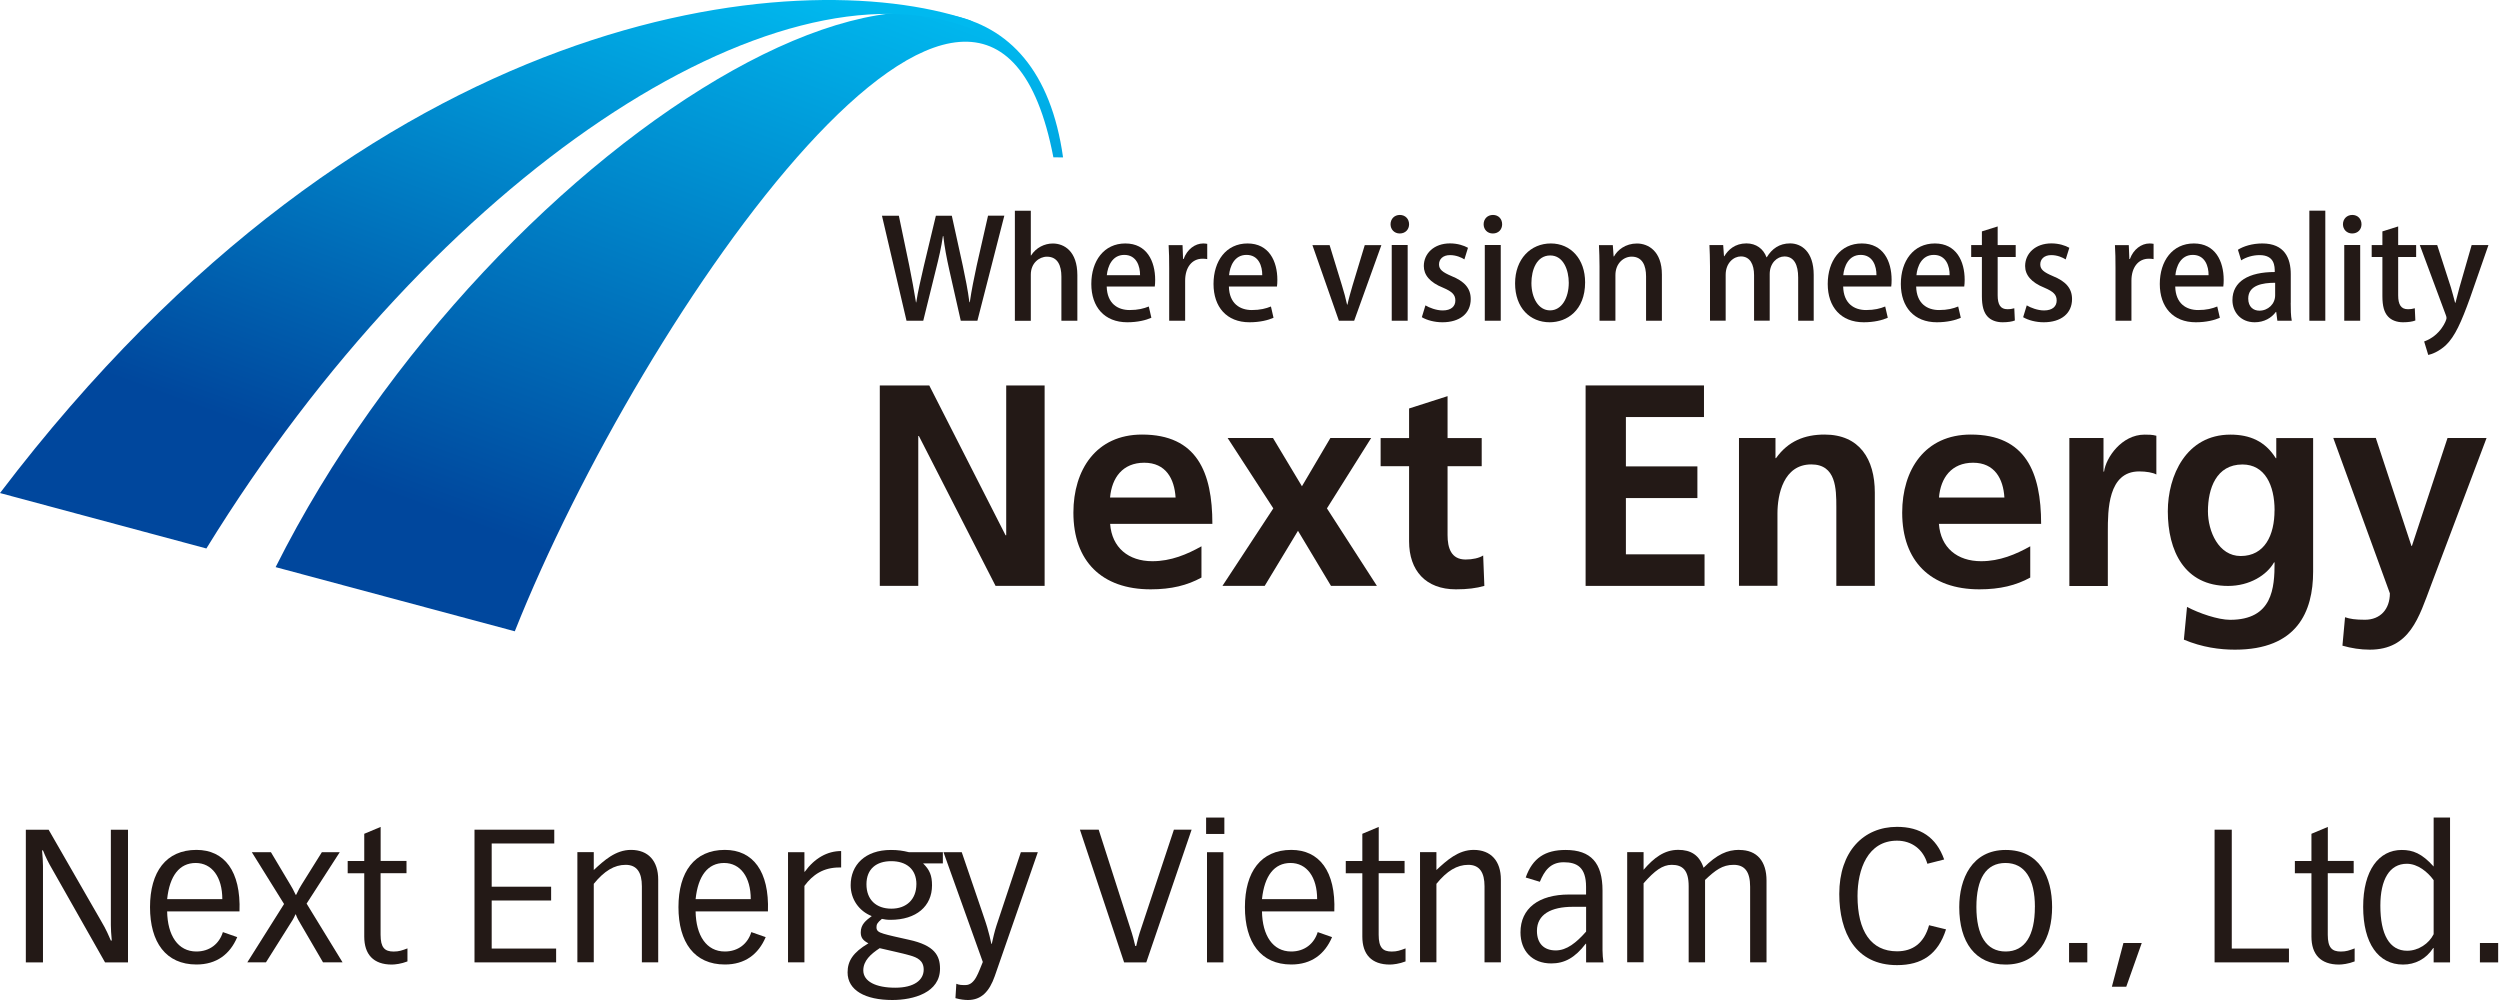 <svg width="120" height="48" viewBox="0 0 120 48" fill="none" xmlns="http://www.w3.org/2000/svg">
<g clip-path="url(#clip0_2459_7760)">
<path d="M2.333 39.825C3.442 41.756 4.069 42.84 4.461 43.527C5.078 44.601 5.035 44.492 5.321 45.147H5.365C5.338 44.887 5.321 44.557 5.321 44.406V39.827H6.144V46.196H5.043L2.493 41.696C2.33 41.42 2.179 41.115 2.063 40.82H2.019C2.046 41.08 2.063 41.409 2.063 41.564V46.196H1.24V39.827H2.33L2.333 39.825Z" fill="#231916"/>
<path d="M8.023 43.749C8.042 44.904 8.543 45.672 9.427 45.672C10.07 45.672 10.528 45.296 10.698 44.741L11.387 44.982C11.039 45.804 10.395 46.296 9.43 46.296C7.964 46.296 7.201 45.231 7.201 43.541C7.201 41.85 7.969 40.795 9.43 40.795C10.771 40.795 11.566 41.815 11.496 43.746H8.026L8.023 43.749ZM10.671 43.159C10.671 42.094 10.171 41.423 9.392 41.423C8.613 41.423 8.14 42.039 8.023 43.159H10.671Z" fill="#231916"/>
<path d="M13.005 40.906L13.927 42.453C14.008 42.578 14.097 42.748 14.195 42.954H14.214C14.357 42.659 14.384 42.613 14.473 42.469L15.45 40.904H16.309L14.717 43.373L16.442 46.191H15.504L14.414 44.322C14.368 44.241 14.262 44.073 14.2 43.892H14.181C14.084 44.117 14.011 44.214 13.921 44.357L12.767 46.191H11.872L13.635 43.392L12.088 40.906H13.01H13.005Z" fill="#231916"/>
<path d="M18.268 41.326H19.512V41.915H18.268V44.868C18.268 45.485 18.465 45.674 18.895 45.674C19.155 45.674 19.298 45.62 19.558 45.523V46.148C19.263 46.264 18.958 46.299 18.806 46.299C17.922 46.299 17.484 45.807 17.484 44.958V41.918H16.689V41.328H17.484V40.022L18.271 39.692V41.328L18.268 41.326Z" fill="#231916"/>
<path d="M26.605 39.825V40.487H23.601V42.562H26.454V43.224H23.601V45.531H26.694V46.194H22.776V39.825H26.605Z" fill="#231916"/>
<path d="M31.597 46.191H30.81V42.54C30.81 41.888 30.578 41.512 30.031 41.512C29.485 41.512 29.004 41.807 28.501 42.424V46.188H27.714V40.901H28.501V41.761C28.993 41.304 29.547 40.795 30.288 40.795C31.121 40.795 31.594 41.331 31.594 42.218V46.191H31.597Z" fill="#231916"/>
<path d="M33.389 43.749C33.407 44.904 33.908 45.672 34.792 45.672C35.436 45.672 35.893 45.296 36.063 44.741L36.753 44.982C36.404 45.804 35.76 46.296 34.795 46.296C33.329 46.296 32.566 45.231 32.566 43.541C32.566 41.85 33.334 40.795 34.795 40.795C36.136 40.795 36.931 41.815 36.861 43.746H33.391L33.389 43.749ZM36.036 43.159C36.036 42.094 35.536 41.423 34.757 41.423C33.978 41.423 33.505 42.039 33.389 43.159H36.036Z" fill="#231916"/>
<path d="M40.373 41.639H40.283C39.531 41.639 39.012 41.98 38.612 42.524V46.191H37.825V40.904H38.612V41.842H38.631C39.096 41.199 39.705 40.85 40.375 40.85V41.637L40.373 41.639Z" fill="#231916"/>
<path d="M45.257 40.906V41.442H44.307C44.629 41.756 44.737 42.031 44.737 42.497C44.737 43.497 43.986 44.152 42.742 44.152C42.571 44.152 42.463 44.133 42.331 44.106C42.106 44.292 42.071 44.373 42.071 44.509C42.071 44.66 42.141 44.741 42.42 44.822C42.652 44.893 43.072 44.985 43.629 45.109C44.862 45.377 45.121 45.869 45.121 46.496C45.121 47.64 43.861 48 42.831 48C41.533 48 40.684 47.535 40.684 46.675C40.684 46.129 40.943 45.718 41.684 45.279C41.408 45.136 41.316 44.993 41.316 44.752C41.316 44.368 41.568 44.179 41.844 43.973C41.235 43.733 40.832 43.167 40.832 42.489C40.832 41.515 41.53 40.798 42.763 40.798C43.093 40.798 43.337 40.833 43.631 40.906H45.251H45.257ZM44.337 46.54C44.337 46.102 44.023 45.958 43.683 45.861C43.28 45.745 42.788 45.647 42.225 45.512C41.787 45.799 41.438 46.12 41.438 46.578C41.438 47.113 42.047 47.41 42.969 47.41C43.891 47.41 44.337 47.035 44.337 46.542V46.54ZM43.988 42.445C43.988 41.704 43.488 41.336 42.779 41.336C42.071 41.336 41.59 41.704 41.59 42.445C41.59 43.186 42.055 43.616 42.788 43.616C43.52 43.616 43.986 43.159 43.986 42.445H43.988Z" fill="#231916"/>
<path d="M46.164 40.906C47.246 44.073 47.308 44.244 47.389 44.52C47.47 44.795 47.532 45.055 47.586 45.306H47.605C47.667 45.02 47.74 44.709 47.83 44.43L49.001 40.906H49.815L47.749 46.853C47.489 47.594 47.105 48 46.461 48C46.318 48 46.104 47.981 45.861 47.911L45.904 47.221C46.047 47.283 46.164 47.283 46.342 47.283C46.807 47.283 46.97 46.648 47.175 46.175L45.288 40.906H46.164Z" fill="#231916"/>
<path d="M52.737 39.825L54.33 44.79C54.365 44.898 54.419 45.093 54.492 45.407H54.538C54.608 45.104 54.663 44.895 54.7 44.79L56.347 39.825H57.197L55.022 46.194H53.957L51.836 39.825H52.74H52.737Z" fill="#231916"/>
<path d="M58.769 39.243V40.03H57.893V39.243H58.769ZM58.723 40.906V46.194H57.936V40.906H58.723Z" fill="#231916"/>
<path d="M60.575 43.749C60.594 44.904 61.094 45.672 61.979 45.672C62.622 45.672 63.079 45.296 63.25 44.741L63.939 44.982C63.59 45.804 62.947 46.296 61.981 46.296C60.516 46.296 59.756 45.231 59.756 43.541C59.756 41.85 60.524 40.795 61.981 40.795C63.323 40.795 64.121 41.815 64.047 43.746H60.578L60.575 43.749ZM63.223 43.159C63.223 42.094 62.722 41.423 61.944 41.423C61.165 41.423 60.691 42.039 60.575 43.159H63.223Z" fill="#231916"/>
<path d="M66.176 41.326H67.42V41.915H66.176V44.868C66.176 45.485 66.374 45.674 66.803 45.674C67.063 45.674 67.206 45.62 67.466 45.523V46.148C67.171 46.264 66.866 46.299 66.714 46.299C65.83 46.299 65.392 45.807 65.392 44.958V41.918H64.597V41.328H65.392V40.022L66.179 39.692V41.328L66.176 41.326Z" fill="#231916"/>
<path d="M72.044 46.191H71.257V42.54C71.257 41.888 71.025 41.512 70.478 41.512C69.932 41.512 69.451 41.807 68.948 42.424V46.188H68.161V40.901H68.948V41.761C69.44 41.304 69.995 40.795 70.736 40.795C71.568 40.795 72.042 41.331 72.042 42.218V46.191H72.044Z" fill="#231916"/>
<path d="M76.921 45.62C76.921 45.826 76.939 45.988 76.966 46.194H76.133V45.298H76.115C75.595 45.977 75.095 46.245 74.46 46.245C73.537 46.245 72.983 45.636 72.983 44.752C72.983 43.608 73.851 42.937 75.317 42.937H76.131V42.57C76.131 41.631 75.701 41.388 75.057 41.388C74.413 41.388 74.127 41.807 73.913 42.326L73.234 42.121C73.564 41.182 74.173 40.798 75.149 40.798C76.366 40.798 76.921 41.423 76.921 42.748V45.62ZM76.133 44.717V43.527H75.49C74.462 43.527 73.773 43.884 73.773 44.682C73.773 45.29 74.113 45.62 74.676 45.62C75.203 45.62 75.66 45.252 76.133 44.717Z" fill="#231916"/>
<path d="M83.487 40.798C84.355 40.798 84.793 41.361 84.793 42.264V46.191H84.006V42.559C84.006 41.842 83.747 41.512 83.211 41.512C82.676 41.512 82.335 41.772 81.843 42.237V46.191H81.056V42.54C81.056 41.761 80.761 41.512 80.242 41.512C79.804 41.512 79.428 41.788 78.892 42.397V46.188H78.105V40.901H78.892V41.75C79.384 41.177 79.885 40.793 80.555 40.793C81.164 40.793 81.567 41.044 81.772 41.653C82.416 41.009 82.908 40.793 83.49 40.793L83.487 40.798Z" fill="#231916"/>
<path d="M92.514 41.461C92.317 40.771 91.763 40.352 91.057 40.352C89.653 40.352 89.161 41.728 89.161 43.008C89.161 44.69 89.805 45.663 91.057 45.663C91.808 45.663 92.355 45.279 92.595 44.411L93.409 44.609C93.025 45.818 92.239 46.326 91.057 46.326C89.064 46.326 88.285 44.76 88.285 42.91C88.285 40.871 89.448 39.689 91.057 39.689C92.174 39.689 92.936 40.182 93.32 41.255L92.514 41.461Z" fill="#231916"/>
<path d="M96.273 46.299C94.807 46.299 94.044 45.225 94.044 43.543C94.044 42.183 94.653 40.798 96.273 40.798C97.893 40.798 98.501 42.086 98.501 43.543C98.501 45.001 97.858 46.299 96.273 46.299ZM97.676 43.535C97.676 42.186 97.192 41.423 96.262 41.423C95.332 41.423 94.867 42.175 94.867 43.535C94.867 44.895 95.34 45.672 96.27 45.672C97.2 45.672 97.674 44.904 97.674 43.535H97.676Z" fill="#231916"/>
<path d="M100.191 45.263V46.194H99.315V45.263H100.191Z" fill="#231916"/>
<path d="M102.804 45.263L102.06 47.364H101.37L101.925 45.263H102.801H102.804Z" fill="#231916"/>
<path d="M107.125 39.825V45.531H109.87V46.194H106.3V39.825H107.122H107.125Z" fill="#231916"/>
<path d="M111.733 41.326H112.977V41.915H111.733V44.868C111.733 45.485 111.931 45.674 112.361 45.674C112.62 45.674 112.764 45.62 113.023 45.523V46.148C112.729 46.264 112.423 46.299 112.272 46.299C111.387 46.299 110.949 45.807 110.949 44.958V41.918H110.154V41.328H110.949V40.022L111.736 39.692V41.328L111.733 41.326Z" fill="#231916"/>
<path d="M117.602 39.243V46.194H116.815V45.504H116.796C116.447 46.039 115.92 46.299 115.347 46.299C114.157 46.299 113.432 45.279 113.432 43.527C113.432 41.775 114.184 40.798 115.284 40.798C115.812 40.798 116.25 40.961 116.815 41.593V39.24H117.602V39.243ZM116.815 44.841V42.248C116.528 41.853 116.055 41.461 115.528 41.461C114.695 41.461 114.257 42.221 114.257 43.473C114.257 44.86 114.695 45.636 115.544 45.636C116.079 45.636 116.591 45.296 116.815 44.841Z" fill="#231916"/>
<path d="M119.913 45.263V46.194H119.036V45.263H119.913Z" fill="#231916"/>
<path d="M48.207 10.355L46.915 15.396H46.117L45.568 12.965C45.438 12.378 45.338 11.872 45.279 11.331H45.26C45.181 11.872 45.068 12.367 44.916 12.965L44.316 15.396H43.513L42.334 10.355H43.145L43.645 12.754C43.77 13.373 43.883 13.992 43.967 14.514H43.98C44.062 13.974 44.205 13.381 44.351 12.74L44.922 10.355H45.687L46.214 12.754C46.339 13.346 46.458 13.928 46.531 14.506H46.55C46.636 13.911 46.755 13.346 46.885 12.732L47.426 10.352H48.205L48.207 10.355Z" fill="#231916"/>
<path d="M51.713 15.396H50.947V13.276C50.947 12.754 50.772 12.321 50.255 12.321C49.879 12.321 49.479 12.632 49.479 13.178V15.399H48.714V10.114H49.479V12.262H49.492C49.73 11.886 50.139 11.688 50.534 11.688C51.08 11.688 51.713 12.059 51.713 13.206V15.399V15.396Z" fill="#231916"/>
<path d="M55.264 15.253C55.007 15.369 54.604 15.469 54.109 15.469C53.014 15.469 52.383 14.736 52.383 13.63C52.383 12.524 52.989 11.686 54.017 11.686C55.045 11.686 55.448 12.535 55.448 13.433C55.448 13.56 55.442 13.662 55.429 13.755H53.122C53.144 14.571 53.649 14.882 54.225 14.882C54.626 14.882 54.901 14.809 55.142 14.712L55.266 15.253H55.264ZM54.723 13.211C54.728 12.775 54.55 12.235 53.966 12.235C53.382 12.235 53.168 12.789 53.127 13.211H54.723Z" fill="#231916"/>
<path d="M57.947 12.437C57.879 12.424 57.809 12.418 57.722 12.418C57.208 12.418 56.887 12.84 56.887 13.473V15.396H56.121V12.873C56.121 12.451 56.116 12.102 56.094 11.767H56.762L56.787 12.432H56.814C56.979 11.97 57.36 11.686 57.755 11.686C57.825 11.686 57.879 11.694 57.947 11.704V12.437Z" fill="#231916"/>
<path d="M61.129 15.253C60.872 15.369 60.472 15.469 59.974 15.469C58.879 15.469 58.249 14.736 58.249 13.63C58.249 12.524 58.855 11.686 59.882 11.686C60.91 11.686 61.313 12.535 61.313 13.433C61.313 13.56 61.307 13.662 61.294 13.755H58.987C59.006 14.571 59.514 14.882 60.088 14.882C60.488 14.882 60.767 14.809 61.005 14.712L61.129 15.253ZM60.588 13.211C60.593 12.775 60.418 12.235 59.831 12.235C59.244 12.235 59.033 12.789 58.995 13.211H60.591H60.588Z" fill="#231916"/>
<path d="M66.306 11.767L65 15.396H64.267L62.996 11.767H63.821L64.413 13.698C64.513 14.014 64.592 14.317 64.659 14.62H64.678C64.743 14.317 64.83 14.022 64.922 13.703L65.508 11.767H66.306Z" fill="#231916"/>
<path d="M67.187 11.207C66.925 11.207 66.746 11.009 66.746 10.766C66.746 10.509 66.93 10.317 67.192 10.317C67.455 10.317 67.636 10.509 67.636 10.766C67.636 11.009 67.463 11.207 67.187 11.207ZM67.568 15.396H66.803V11.759H67.568V15.396Z" fill="#231916"/>
<path d="M70.292 12.451C70.149 12.359 69.897 12.245 69.6 12.245C69.257 12.245 69.073 12.443 69.073 12.689C69.073 12.935 69.238 13.065 69.678 13.254C70.279 13.498 70.595 13.828 70.595 14.355C70.595 15.053 70.062 15.469 69.238 15.469C68.854 15.469 68.491 15.369 68.248 15.226L68.421 14.658C68.605 14.769 68.94 14.901 69.251 14.901C69.659 14.901 69.857 14.701 69.857 14.425C69.857 14.149 69.706 13.998 69.27 13.811C68.624 13.554 68.343 13.192 68.343 12.77C68.343 12.164 68.837 11.683 69.6 11.683C69.957 11.683 70.265 11.783 70.463 11.894L70.292 12.448V12.451Z" fill="#231916"/>
<path d="M71.654 11.207C71.389 11.207 71.214 11.009 71.214 10.766C71.214 10.509 71.397 10.317 71.663 10.317C71.928 10.317 72.103 10.509 72.103 10.766C72.103 11.009 71.933 11.207 71.657 11.207H71.654ZM72.036 15.396H71.27V11.759H72.036V15.396Z" fill="#231916"/>
<path d="M76.085 13.552C76.085 14.909 75.201 15.469 74.384 15.469C73.441 15.469 72.724 14.777 72.724 13.603C72.724 12.429 73.476 11.686 74.439 11.686C75.401 11.686 76.085 12.437 76.085 13.552ZM74.411 12.262C73.757 12.262 73.508 12.959 73.508 13.587C73.508 14.298 73.844 14.898 74.403 14.898C74.963 14.898 75.301 14.298 75.301 13.573C75.301 12.973 75.05 12.262 74.411 12.262Z" fill="#231916"/>
<path d="M79.773 15.396H79.011V13.268C79.011 12.754 78.838 12.319 78.319 12.319C77.943 12.319 77.54 12.63 77.54 13.208V15.396H76.777V12.786C76.777 12.386 76.763 12.075 76.75 11.767H77.415L77.453 12.308H77.472C77.642 11.997 78.026 11.688 78.573 11.688C79.119 11.688 79.771 12.059 79.771 13.178V15.399L79.773 15.396Z" fill="#231916"/>
<path d="M87.064 15.396H86.312V13.319C86.312 12.713 86.115 12.31 85.652 12.31C85.303 12.31 84.946 12.627 84.946 13.154V15.393H84.195V13.206C84.195 12.697 84.005 12.308 83.562 12.308C83.218 12.308 82.832 12.619 82.832 13.192V15.393H82.08V12.784C82.08 12.375 82.066 12.072 82.053 11.764H82.713L82.751 12.297H82.769C82.948 11.994 83.278 11.683 83.829 11.683C84.292 11.683 84.641 11.94 84.792 12.348H84.806C85.049 11.945 85.406 11.683 85.925 11.683C86.445 11.683 87.058 12.053 87.058 13.2V15.393L87.064 15.396Z" fill="#231916"/>
<path d="M90.611 15.253C90.354 15.369 89.951 15.469 89.459 15.469C88.364 15.469 87.731 14.736 87.731 13.63C87.731 12.524 88.337 11.686 89.367 11.686C90.397 11.686 90.797 12.535 90.797 13.433C90.797 13.56 90.792 13.662 90.779 13.755H88.472C88.491 14.571 88.999 14.882 89.572 14.882C89.975 14.882 90.251 14.809 90.489 14.712L90.614 15.253H90.611ZM90.07 13.211C90.075 12.775 89.897 12.235 89.313 12.235C88.729 12.235 88.515 12.789 88.477 13.211H90.073H90.07Z" fill="#231916"/>
<path d="M94.123 15.253C93.866 15.369 93.463 15.469 92.968 15.469C91.876 15.469 91.24 14.736 91.24 13.63C91.24 12.524 91.846 11.686 92.874 11.686C93.901 11.686 94.304 12.535 94.304 13.433C94.304 13.56 94.296 13.662 94.283 13.755H91.976C91.995 14.571 92.503 14.882 93.076 14.882C93.48 14.882 93.755 14.809 93.993 14.712L94.118 15.253H94.123ZM93.582 13.211C93.588 12.775 93.409 12.235 92.825 12.235C92.241 12.235 92.027 12.789 91.989 13.211H93.585H93.582Z" fill="#231916"/>
<path d="M95.131 11.107L95.888 10.869V11.764H96.754V12.337H95.888V14.176C95.888 14.623 96.026 14.842 96.351 14.842C96.502 14.842 96.594 14.823 96.686 14.796L96.713 15.383C96.581 15.437 96.378 15.469 96.121 15.469C95.818 15.469 95.561 15.369 95.401 15.193C95.218 14.996 95.131 14.693 95.131 14.217V12.337H94.617V11.764H95.131V11.104V11.107Z" fill="#231916"/>
<path d="M99.15 12.451C99.007 12.359 98.755 12.245 98.46 12.245C98.117 12.245 97.933 12.443 97.933 12.689C97.933 12.935 98.098 13.065 98.541 13.254C99.142 13.498 99.458 13.828 99.458 14.355C99.458 15.053 98.923 15.469 98.101 15.469C97.717 15.469 97.354 15.369 97.111 15.226L97.284 14.658C97.468 14.769 97.806 14.901 98.114 14.901C98.525 14.901 98.72 14.701 98.72 14.425C98.72 14.149 98.569 13.998 98.133 13.811C97.49 13.554 97.206 13.192 97.206 12.77C97.206 12.164 97.7 11.683 98.466 11.683C98.823 11.683 99.131 11.783 99.328 11.894L99.155 12.448L99.15 12.451Z" fill="#231916"/>
<path d="M103.37 12.437C103.305 12.424 103.232 12.418 103.145 12.418C102.631 12.418 102.309 12.84 102.309 13.473V15.396H101.544V12.873C101.544 12.451 101.539 12.102 101.517 11.767H102.182L102.209 12.432H102.236C102.401 11.97 102.785 11.686 103.18 11.686C103.253 11.686 103.305 11.694 103.372 11.704V12.437H103.37Z" fill="#231916"/>
<path d="M106.553 15.253C106.296 15.369 105.893 15.469 105.398 15.469C104.303 15.469 103.67 14.736 103.67 13.63C103.67 12.524 104.278 11.686 105.306 11.686C106.334 11.686 106.737 12.535 106.737 13.433C106.737 13.56 106.731 13.662 106.718 13.755H104.411C104.43 14.571 104.938 14.882 105.512 14.882C105.915 14.882 106.19 14.809 106.428 14.712L106.553 15.253ZM106.012 13.211C106.017 12.775 105.839 12.235 105.255 12.235C104.671 12.235 104.457 12.789 104.419 13.211H106.015H106.012Z" fill="#231916"/>
<path d="M109.954 14.533C109.954 14.844 109.959 15.161 110.005 15.396H109.313L109.259 14.974H109.24C109.034 15.258 108.68 15.469 108.226 15.469C107.547 15.469 107.157 14.969 107.157 14.409C107.157 13.506 107.942 13.057 109.188 13.057C109.188 12.786 109.188 12.245 108.458 12.245C108.134 12.245 107.807 12.345 107.577 12.497L107.42 11.989C107.677 11.823 108.104 11.686 108.591 11.686C109.659 11.686 109.957 12.392 109.957 13.162V14.533H109.954ZM109.207 13.573C108.607 13.573 107.915 13.687 107.915 14.331C107.915 14.733 108.166 14.912 108.45 14.912C108.864 14.912 109.207 14.595 109.207 14.174V13.573Z" fill="#231916"/>
<path d="M111.615 15.396H110.849V10.112H111.615V15.396Z" fill="#231916"/>
<path d="M112.905 11.207C112.643 11.207 112.462 11.009 112.462 10.766C112.462 10.509 112.649 10.317 112.911 10.317C113.173 10.317 113.352 10.509 113.352 10.766C113.352 11.009 113.181 11.207 112.903 11.207H112.905ZM113.289 15.396H112.524V11.759H113.289V15.396Z" fill="#231916"/>
<path d="M114.355 11.107L115.112 10.869V11.764H115.975V12.337H115.112V14.176C115.112 14.623 115.252 14.842 115.574 14.842C115.726 14.842 115.818 14.823 115.91 14.796L115.937 15.383C115.804 15.437 115.601 15.469 115.344 15.469C115.042 15.469 114.785 15.369 114.625 15.193C114.441 14.996 114.355 14.693 114.355 14.217V12.337H113.841V11.764H114.355V11.104V11.107Z" fill="#231916"/>
<path d="M119.445 11.767L118.568 14.284C118.138 15.477 117.838 16.148 117.4 16.57C117.07 16.873 116.735 17 116.556 17.038L116.359 16.391C117.151 16.107 117.433 15.369 117.433 15.272C117.433 15.231 117.427 15.188 117.395 15.112L116.151 11.764H116.986L117.646 13.806C117.716 14.044 117.789 14.32 117.844 14.531H117.863C117.917 14.32 117.987 14.049 118.052 13.806L118.639 11.764H119.442L119.445 11.767Z" fill="#231916"/>
<path d="M42.232 18.501H44.604L48.268 25.694H48.298V18.501H50.142V28.123H47.787L44.106 20.927H44.077V28.123H42.23V18.501H42.232Z" fill="#231916"/>
<path d="M57.67 27.723C56.994 28.096 56.226 28.288 55.23 28.288C52.886 28.288 51.523 26.936 51.523 24.607C51.523 22.552 52.613 20.859 54.817 20.859C57.453 20.859 58.194 22.665 58.194 25.145H53.286C53.37 26.289 54.168 26.938 55.314 26.938C56.209 26.938 56.983 26.608 57.67 26.222V27.725V27.723ZM56.428 23.88C56.372 22.982 55.961 22.211 54.925 22.211C53.889 22.211 53.367 22.928 53.283 23.88H56.428Z" fill="#231916"/>
<path d="M58.923 21.024H61.103L62.493 23.341L63.858 21.024H65.816L63.693 24.402L66.092 28.123H63.888L62.303 25.478L60.705 28.123H58.677L61.119 24.402L58.926 21.024H58.923Z" fill="#231916"/>
<path d="M67.636 22.376H66.27V21.026H67.636V19.607L69.483 19.015V21.026H71.122V22.376H69.483V25.686C69.483 26.292 69.648 26.857 70.351 26.857C70.681 26.857 71.001 26.787 71.192 26.663L71.249 28.123C70.862 28.234 70.435 28.288 69.884 28.288C68.437 28.288 67.636 27.39 67.636 25.984V22.371V22.376Z" fill="#231916"/>
<path d="M76.112 18.501H81.791V20.018H78.043V22.387H81.475V23.907H78.043V26.608H81.818V28.123H76.109V18.501H76.112Z" fill="#231916"/>
<path d="M83.476 21.024H85.223V21.989H85.25C85.832 21.175 86.619 20.859 87.579 20.859C89.261 20.859 89.991 22.043 89.991 23.642V28.123H88.144V24.331C88.144 23.463 88.131 22.292 86.943 22.292C85.607 22.292 85.318 23.739 85.318 24.648V28.12H83.471V21.021L83.476 21.024Z" fill="#231916"/>
<path d="M97.452 27.723C96.776 28.096 96.005 28.288 95.01 28.288C92.668 28.288 91.305 26.936 91.305 24.607C91.305 22.552 92.392 20.859 94.599 20.859C97.228 20.859 97.974 22.665 97.974 25.145H93.068C93.15 26.289 93.947 26.938 95.094 26.938C95.989 26.938 96.763 26.608 97.452 26.222V27.725V27.723ZM96.211 23.88C96.157 22.982 95.743 22.211 94.71 22.211C93.677 22.211 93.15 22.928 93.071 23.88H96.211Z" fill="#231916"/>
<path d="M99.327 21.024H100.968V22.638H100.995C101.079 21.976 101.836 20.862 102.94 20.862C103.118 20.862 103.313 20.862 103.505 20.916V22.776C103.34 22.682 103.01 22.628 102.68 22.628C101.176 22.628 101.176 24.502 101.176 25.521V28.128H99.329V21.029L99.327 21.024Z" fill="#231916"/>
<path d="M111.03 21.024V27.436C111.03 29.367 110.256 31.184 107.279 31.184C106.549 31.184 105.708 31.073 104.826 30.703L104.977 29.131C105.543 29.434 106.465 29.751 107.044 29.751C109.083 29.751 109.18 28.223 109.18 26.995H109.153C108.809 27.604 107.982 28.125 106.949 28.125C104.853 28.125 104.055 26.443 104.055 24.542C104.055 22.833 104.937 20.862 107.057 20.862C107.995 20.862 108.726 21.178 109.237 21.992H109.261V21.026H111.027L111.03 21.024ZM109.18 24.499C109.18 23.285 108.712 22.295 107.638 22.295C106.381 22.295 105.981 23.45 105.981 24.54C105.981 25.505 106.492 26.689 107.552 26.689C108.709 26.689 109.177 25.683 109.177 24.499H109.18Z" fill="#231916"/>
<path d="M115.742 26.205H115.772L117.481 21.024H119.355L116.697 28.069C116.105 29.64 115.677 31.184 113.746 31.184C113.306 31.184 112.862 31.114 112.437 30.992L112.562 29.627C112.797 29.708 113.057 29.748 113.516 29.748C114.257 29.748 114.714 29.24 114.714 28.48L111.997 21.021H114.038L115.748 26.203L115.742 26.205Z" fill="#231916"/>
<path d="M13.23 27.222C23.653 6.445 48.703 -9.014 51.027 7.556L50.562 7.551C47.411 -8.887 30.811 14.958 24.71 30.302L13.23 27.222Z" fill="url(#paint0_linear_2459_7760)"/>
<path d="M-0 23.666C17.862 0.16 38.267 -1.79 46.485 0.949C46.953 1.106 46.896 1.433 46.555 1.352C37.209 -2.207 20.937 8.394 9.906 26.327L-0 23.666Z" fill="url(#paint1_linear_2459_7760)"/>
</g>
<defs>
<linearGradient id="paint0_linear_2459_7760" x1="39.209" y1="-2.063" x2="27.334" y2="30.565" gradientUnits="userSpaceOnUse">
<stop stop-color="#00B9EF"/>
<stop offset="0.9" stop-color="#00479D"/>
</linearGradient>
<linearGradient id="paint1_linear_2459_7760" x1="29.385" y1="-3.946" x2="18.397" y2="26.235" gradientUnits="userSpaceOnUse">
<stop stop-color="#00B9EF"/>
<stop offset="0.9" stop-color="#00479D"/>
</linearGradient>
<clipPath id="clip0_2459_7760">
<rect width="119.912" height="48" fill="white"/>
</clipPath>
</defs>
</svg>
